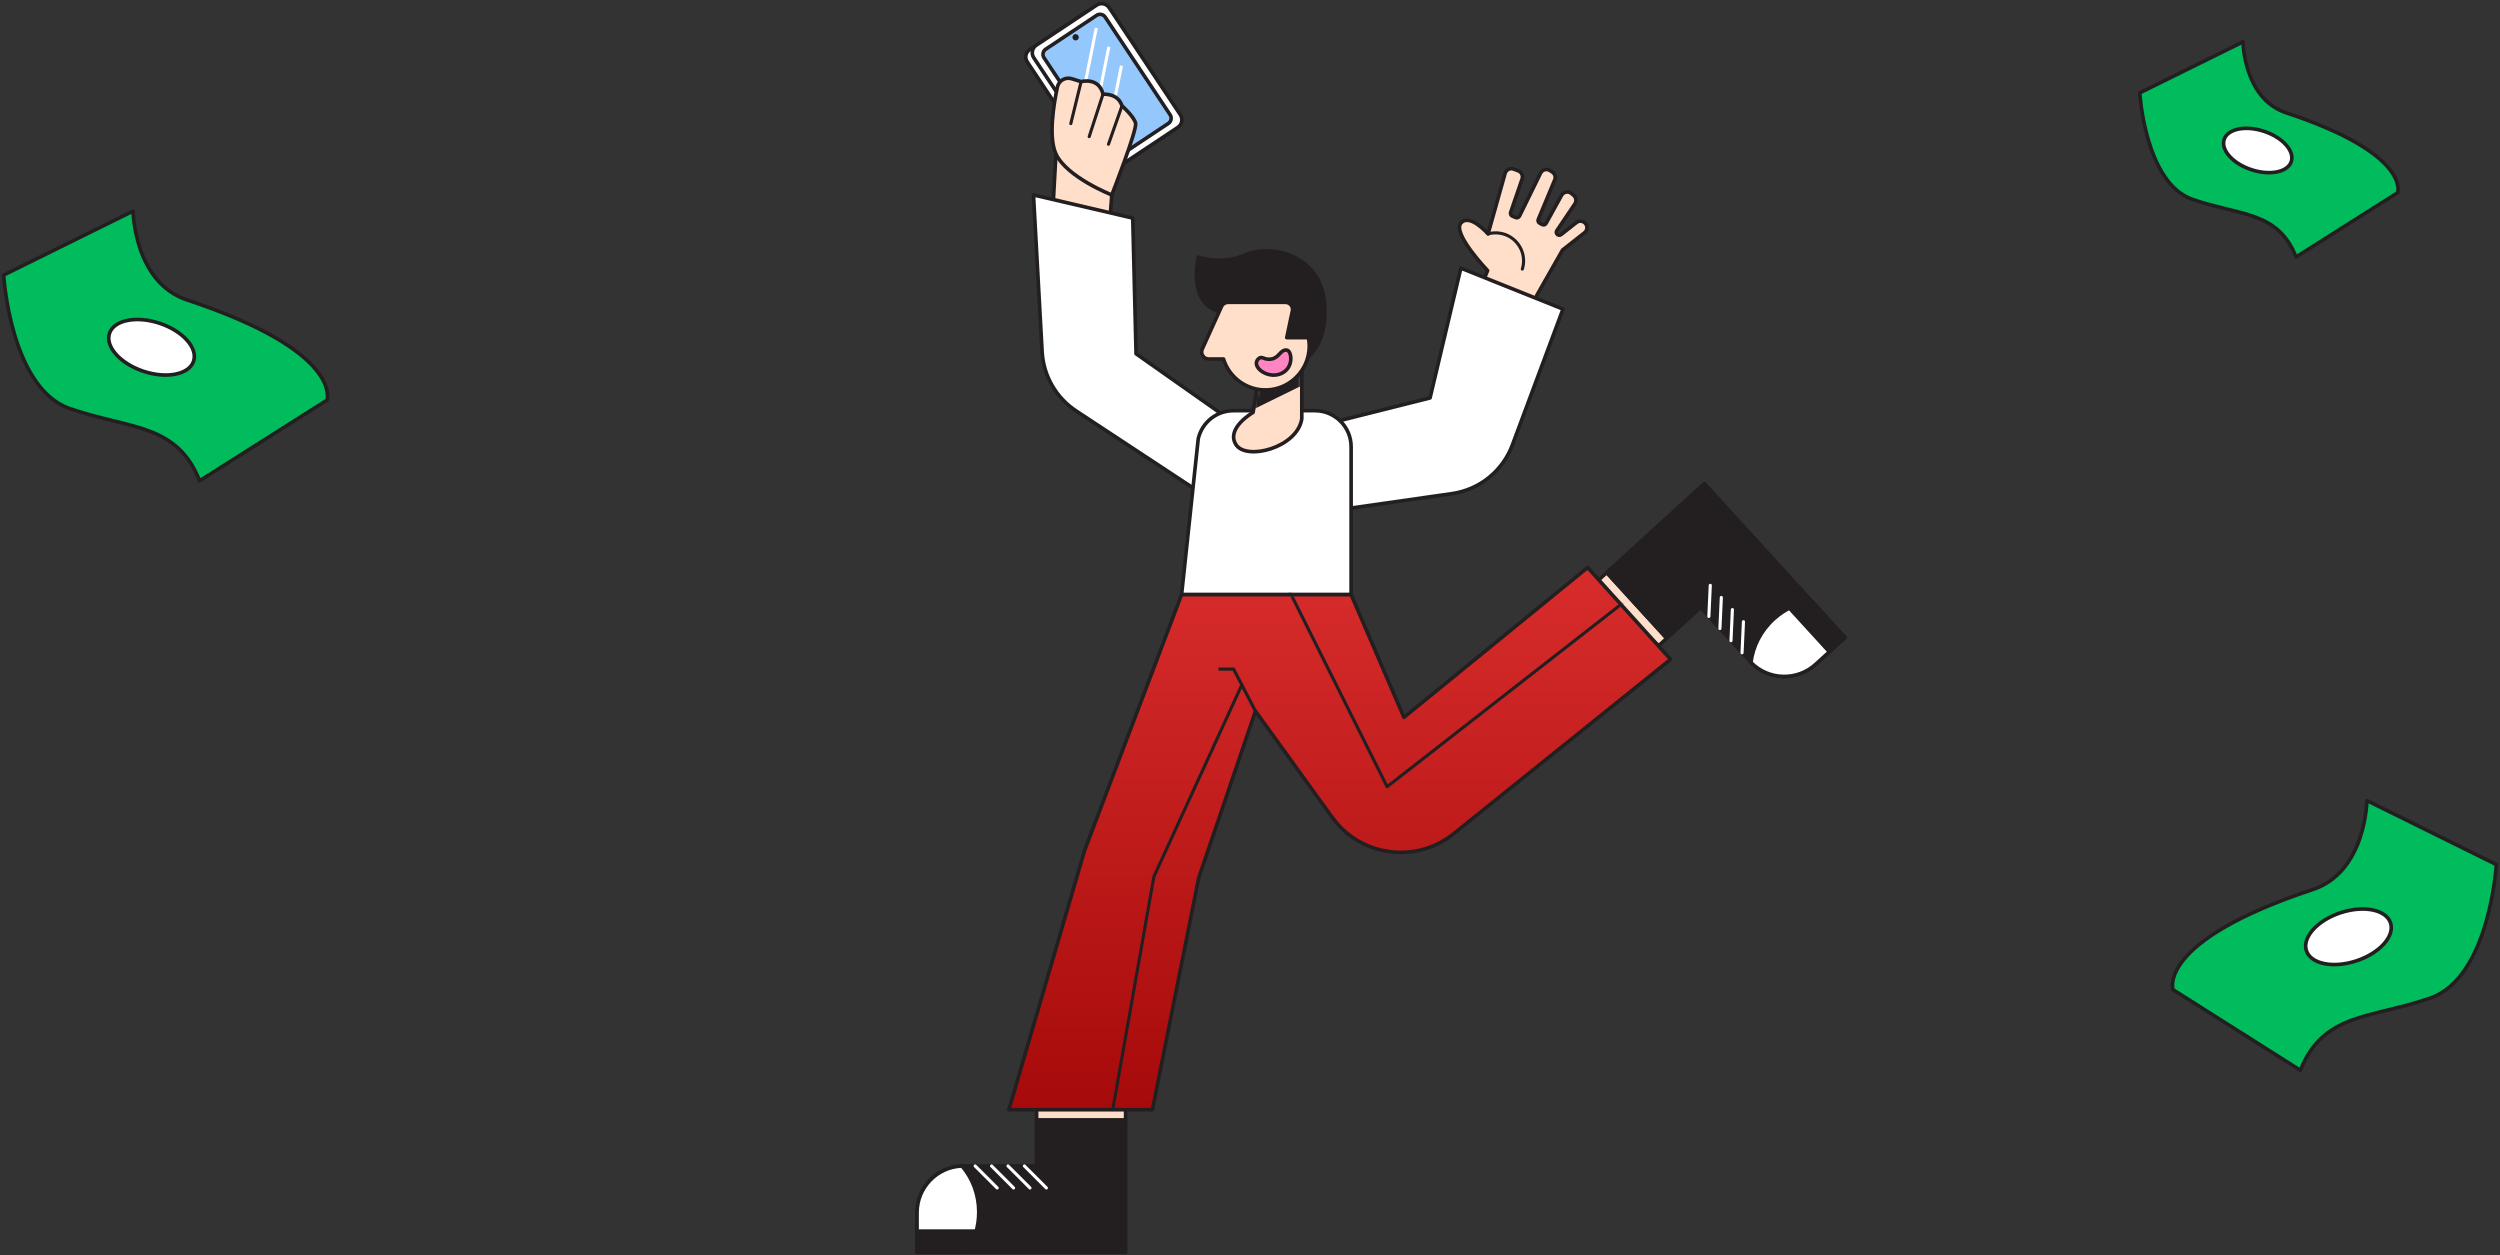 <?xml version="1.0" encoding="UTF-8"?> <svg xmlns="http://www.w3.org/2000/svg" width="687" height="345" viewBox="0 0 687 345" fill="none"><rect x="0" y="0" width="687" height="345" fill="#333333" stroke="none"/><path d="M305.519 53.571L304.724 64.354L289.108 61.554L290.174 42.292L305.519 53.571Z" fill="#FFDFCA" stroke="#231F20" stroke-miterlimit="10" stroke-linecap="round" stroke-linejoin="round"></path><path d="M408.793 74.35C408.793 74.35 399.034 64.158 401.452 61.313C403.87 58.469 408.923 64.282 408.923 64.282L413.601 47.647C413.887 46.636 414.977 46.086 415.961 46.461L417.22 46.942C418.121 47.286 418.585 48.28 418.272 49.192L415.125 58.369C414.988 58.771 415.184 59.212 415.572 59.377L416.508 59.776C416.903 59.944 417.364 59.776 417.554 59.387L423.346 47.582C423.81 46.636 424.99 46.295 425.888 46.846L426.524 47.238C427.274 47.699 427.577 48.638 427.236 49.45L422.717 60.285C422.558 60.663 422.71 61.1 423.064 61.303L423.759 61.695C424.151 61.919 424.65 61.778 424.866 61.382L429.121 53.677C429.665 52.693 430.968 52.449 431.832 53.168L432.427 53.663C433.132 54.252 433.277 55.277 432.764 56.037L427.818 63.377C427.635 63.645 427.632 63.996 427.811 64.272C428.069 64.671 428.616 64.763 428.991 64.468L433.204 61.152C434.167 60.395 435.588 60.808 435.994 61.96C436.248 62.682 436.018 63.487 435.413 63.962L429.39 68.698L422.324 81.123L420.429 88.064L405.026 83.482L408.793 74.35Z" fill="#FFDFCA" stroke="#231F20" stroke-miterlimit="10" stroke-linecap="round" stroke-linejoin="round"></path><path d="M418.348 74.367C418.531 74.367 418.703 74.246 418.758 74.064C418.861 73.724 418.944 73.369 419.002 73.015C419.36 70.876 418.858 68.722 417.595 66.958C416.333 65.193 414.458 64.024 412.319 63.669C411.146 63.473 409.976 63.535 408.838 63.848C408.611 63.91 408.476 64.147 408.538 64.374C408.6 64.602 408.838 64.739 409.065 64.674C410.083 64.395 411.128 64.34 412.178 64.516C414.093 64.835 415.769 65.878 416.897 67.46C418.025 69.039 418.472 70.965 418.152 72.877C418.101 73.194 418.025 73.51 417.932 73.817C417.863 74.044 417.991 74.284 418.218 74.353C418.262 74.36 418.307 74.367 418.348 74.367Z" fill="#231F20"></path><path d="M284.856 288.893H309.32V307.808H284.856V288.893Z" fill="#FFDFCA"></path><mask id="mask0_452_32926" style="mask-type:luminance" maskUnits="userSpaceOnUse" x="284" y="288" width="26" height="20"><path d="M284.856 288.893H309.32V307.808H284.856V288.893Z" fill="white"></path></mask><g mask="url(#mask0_452_32926)"><path d="M313.86 299.576L278.53 306.638L280.663 287.809L314.775 282.708L313.86 299.576Z" fill="#231F20"></path></g><path d="M284.856 288.893H309.32V307.808H284.856V288.893Z" stroke="#231F20" stroke-miterlimit="10" stroke-linecap="round" stroke-linejoin="round"></path><path d="M252.003 333.237V344.124H309.32V307.807H284.856V320.411H264.827C264.672 320.411 264.507 320.411 264.352 320.418C257.49 320.665 252.003 326.306 252.003 333.237Z" fill="#231F20" stroke="#231F20" stroke-miterlimit="10" stroke-linecap="round" stroke-linejoin="round"></path><path d="M252.003 333.237V344.124H265.593C267.723 341.021 268.968 337.203 268.968 333.082C268.968 328.205 267.224 323.754 264.355 320.417C257.489 320.665 252.003 326.306 252.003 333.237Z" fill="white" stroke="#231F20" stroke-miterlimit="10" stroke-linecap="round" stroke-linejoin="round"></path><path d="M287.549 326.884C287.659 326.884 287.769 326.843 287.852 326.757C288.02 326.588 288.02 326.316 287.852 326.151L281.808 320.104C281.64 319.936 281.368 319.936 281.203 320.104C281.034 320.273 281.034 320.544 281.203 320.71L287.246 326.757C287.332 326.839 287.439 326.884 287.549 326.884Z" fill="white"></path><path d="M283.04 326.884C283.15 326.884 283.26 326.843 283.343 326.757C283.511 326.588 283.511 326.316 283.343 326.151L277.299 320.104C277.13 319.936 276.859 319.936 276.694 320.104C276.525 320.273 276.525 320.544 276.694 320.71L282.737 326.757C282.823 326.839 282.93 326.884 283.04 326.884Z" fill="white"></path><path d="M278.53 326.884C278.64 326.884 278.751 326.843 278.833 326.757C279.002 326.588 279.002 326.316 278.833 326.151L272.789 320.104C272.621 319.936 272.349 319.936 272.184 320.104C272.016 320.273 272.016 320.544 272.184 320.71L278.228 326.757C278.314 326.839 278.424 326.884 278.53 326.884Z" fill="white"></path><path d="M274.021 326.884C274.131 326.884 274.241 326.843 274.324 326.757C274.492 326.588 274.492 326.316 274.324 326.151L268.277 320.104C268.108 319.936 267.836 319.936 267.671 320.104C267.503 320.273 267.503 320.544 267.671 320.71L273.718 326.757C273.804 326.839 273.914 326.884 274.021 326.884Z" fill="white"></path><path d="M252 337.812H309.32V344.124H252V337.812Z" fill="#231F20"></path><path d="M444.052 188.167L427.559 170.101L441.528 157.349L458.021 175.415L444.052 188.167Z" fill="#FFDFCA"></path><mask id="mask1_452_32926" style="mask-type:luminance" maskUnits="userSpaceOnUse" x="427" y="157" width="32" height="32"><path d="M444.052 188.167L427.558 170.101L441.527 157.348L458.02 175.415L444.052 188.167Z" fill="white"></path></mask><g mask="url(#mask1_452_32926)"><path d="M432.396 159.545L461.43 180.874L446.086 191.998L419.321 170.242L432.396 159.545Z" fill="#231F20"></path></g><path d="M444.052 188.167L427.559 170.101L441.528 157.349L458.021 175.415L444.052 188.167Z" stroke="#231F20" stroke-miterlimit="10" stroke-linecap="round" stroke-linejoin="round"></path><path d="M498.958 182.536L507 175.196L468.355 132.863L441.535 157.347L458.029 175.412L467.337 166.916L480.841 181.707C480.948 181.821 481.058 181.944 481.168 182.054C485.977 186.96 493.843 187.207 498.958 182.536Z" fill="#231F20" stroke="#231F20" stroke-miterlimit="10" stroke-linecap="round" stroke-linejoin="round"></path><path d="M498.958 182.536L507 175.196L497.837 165.159C494.112 165.678 490.452 167.333 487.408 170.112C483.806 173.4 481.694 177.69 481.164 182.058C485.977 186.96 493.843 187.207 498.958 182.536Z" fill="white" stroke="#231F20" stroke-miterlimit="10" stroke-linecap="round" stroke-linejoin="round"></path><path d="M469.597 169.823C469.824 169.823 470.013 169.644 470.023 169.414L470.412 160.873C470.422 160.635 470.24 160.436 470.003 160.426C469.769 160.408 469.566 160.598 469.556 160.835L469.167 169.376C469.157 169.613 469.339 169.813 469.576 169.823C469.583 169.823 469.59 169.823 469.597 169.823Z" fill="white"></path><path d="M472.634 173.156C472.861 173.156 473.05 172.977 473.061 172.746L473.449 164.206C473.46 163.968 473.277 163.769 473.04 163.758C472.806 163.741 472.603 163.93 472.593 164.168L472.204 172.709C472.194 172.946 472.376 173.145 472.613 173.156C472.624 173.156 472.627 173.156 472.634 173.156Z" fill="white"></path><path d="M475.675 176.485C475.902 176.485 476.091 176.307 476.102 176.076L476.49 167.535C476.501 167.298 476.318 167.098 476.081 167.088C475.851 167.071 475.644 167.26 475.634 167.497L475.245 176.038C475.235 176.276 475.417 176.475 475.654 176.485C475.661 176.485 475.668 176.485 475.675 176.485Z" fill="white"></path><path d="M478.716 179.815C478.943 179.815 479.132 179.636 479.142 179.406L479.531 170.865C479.541 170.628 479.359 170.428 479.122 170.418C478.891 170.401 478.685 170.59 478.674 170.827L478.286 179.368C478.275 179.605 478.458 179.805 478.695 179.815C478.702 179.815 478.709 179.815 478.716 179.815Z" fill="white"></path><path d="M502.333 179.449L463.688 137.119L468.35 132.863L506.995 175.194L502.333 179.449Z" fill="#231F20"></path><path d="M286.373 96.64L284 53.571L311.28 59.934L312.188 97.214L339.001 116.081L330.216 135.632L295.757 112.947C290.215 109.308 286.738 103.254 286.373 96.64Z" fill="white" stroke="#231F20" stroke-miterlimit="10" stroke-linecap="round" stroke-linejoin="round"></path><path d="M363.061 116.865L392.98 109.346L401.442 73.689L429.507 84.941L415.607 122.265C412.937 129.437 406.56 134.573 398.983 135.656L365.937 140.375L363.061 116.865Z" fill="white" stroke="#231F20" stroke-miterlimit="10" stroke-linecap="round" stroke-linejoin="round"></path><path d="M371.29 163.401H324.699L329.277 120.559C330.319 116.05 334.333 112.854 338.963 112.854H361.349C366.839 112.854 371.29 117.305 371.29 122.795V163.401Z" fill="white" stroke="#231F20" stroke-miterlimit="10" stroke-linecap="round" stroke-linejoin="round"></path><path d="M335.857 85.756C335.857 85.756 326.546 85.127 329.315 70.659C329.315 70.659 335.984 72.923 342.276 70.03C348.567 67.137 363.162 69.4 364.042 83.995C364.923 98.59 354.717 100.943 354.717 100.943L335.857 85.756Z" fill="#231F20" stroke="#231F20" stroke-miterlimit="10" stroke-linecap="round" stroke-linejoin="round"></path><path d="M345.736 104.822L344.349 113.332C344.349 113.332 336.813 117.625 339.623 122.152C342.434 126.678 356.485 123.06 357.733 115.097V99.638L345.736 104.822Z" fill="#FFDFCA"></path><mask id="mask2_452_32926" style="mask-type:luminance" maskUnits="userSpaceOnUse" x="338" y="99" width="20" height="26"><path d="M345.736 104.822L344.349 113.332C344.349 113.332 336.813 117.625 339.623 122.152C342.434 126.678 356.485 123.06 357.733 115.097V99.638L345.736 104.822Z" fill="white"></path></mask><g mask="url(#mask2_452_32926)"><path d="M357.733 105.961L342.874 113.25L344.442 102.714L360.206 100.918L357.733 105.961Z" fill="#231F20"></path></g><path d="M345.736 104.822L344.349 113.332C344.349 113.332 336.813 117.625 339.623 122.152C342.434 126.678 356.485 123.06 357.733 115.097V99.638L345.736 104.822Z" stroke="#231F20" stroke-miterlimit="10" stroke-linecap="round" stroke-linejoin="round"></path><path d="M359.691 96.585C358.982 102.377 354.115 106.89 348.285 107.148C342.626 107.399 337.787 103.746 336.225 98.655H332.149C330.739 98.655 329.8 97.2 330.384 95.917L335.685 84.219C335.998 83.524 336.689 83.08 337.45 83.08H353.255C354.487 83.08 355.408 84.215 355.154 85.419L353.603 92.777H359.55C359.791 93.987 359.853 95.264 359.691 96.585Z" fill="#FFDFCA" stroke="#231F20" stroke-miterlimit="10" stroke-linecap="round" stroke-linejoin="round"></path><path d="M345.756 98.655C343.713 100.699 348.247 104.266 351.979 102.697C355.711 101.129 354.971 96.354 353.602 96.203C351.848 96.01 351.601 98.239 349.437 98.655C347.273 99.072 346.857 97.555 345.756 98.655Z" fill="#FF84C2" stroke="#231F20" stroke-miterlimit="10" stroke-linecap="round" stroke-linejoin="round"></path><path d="M371.289 163.401L385.802 197.127L436.283 155.957L459.074 181.198L399.454 229.117C389.097 237.441 373.879 235.387 366.099 224.618L344.996 195.411L329.407 241.238L316.691 304.956H277.237L298.068 233.643L324.698 163.401H371.289V163.401Z" fill="url(#paint0_linear_452_32926)"></path><mask id="mask3_452_32926" style="mask-type:luminance" maskUnits="userSpaceOnUse" x="277" y="155" width="183" height="150"><path d="M371.289 163.401L385.802 197.127L436.283 155.957L459.074 181.198L399.454 229.117C389.097 237.441 373.879 235.387 366.099 224.618L344.996 195.411L329.407 241.238L316.691 304.956H277.237L298.068 233.643L324.698 163.401H371.289V163.401Z" fill="white"></path></mask><g mask="url(#mask3_452_32926)"><path d="M381.175 216.621C381.268 216.621 381.364 216.59 381.44 216.531L454.331 159.717C454.517 159.573 454.551 159.301 454.407 159.115C454.262 158.93 453.991 158.895 453.805 159.04L381.323 215.53L353.183 159.187C353.076 158.974 352.818 158.888 352.608 158.995C352.395 159.101 352.309 159.359 352.416 159.569L380.79 216.383C380.848 216.497 380.955 216.583 381.079 216.61C381.113 216.617 381.144 216.621 381.175 216.621Z" fill="#231F20"></path></g><mask id="mask4_452_32926" style="mask-type:luminance" maskUnits="userSpaceOnUse" x="277" y="155" width="183" height="150"><path d="M371.289 163.401L385.802 197.127L436.283 155.957L459.074 181.198L399.454 229.117C389.097 237.441 373.879 235.387 366.099 224.618L344.996 195.411L329.407 241.238L316.691 304.956H277.237L298.068 233.643L324.698 163.401H371.289V163.401Z" fill="white"></path></mask><g mask="url(#mask4_452_32926)"><path d="M304.125 314.708C304.328 314.708 304.511 314.56 304.548 314.353L317.502 241.025L341.642 188.394C341.742 188.177 341.646 187.923 341.433 187.827C341.216 187.727 340.961 187.823 340.865 188.036L316.701 240.719C316.687 240.754 316.673 240.788 316.67 240.822L303.706 314.205C303.664 314.439 303.819 314.659 304.053 314.701C304.074 314.704 304.098 314.708 304.125 314.708Z" fill="#231F20"></path></g><path d="M371.289 163.401L385.802 197.127L436.283 155.957L459.074 181.198L399.454 229.117C389.097 237.441 373.879 235.387 366.099 224.618L344.996 195.411L329.407 241.238L316.691 304.956H277.237L298.068 233.643L324.698 163.401H371.289V163.401Z" stroke="#231F20" stroke-miterlimit="10" stroke-linecap="round" stroke-linejoin="round"></path><path d="M344.615 195.611L345.378 195.215L339.255 183.444H334.835V184.304H338.736L344.615 195.611Z" fill="#231F20"></path><path d="M320.725 36.954L305.264 47.228C304.156 47.964 302.663 47.661 301.931 46.557L282.276 16.983C281.54 15.875 281.843 14.382 282.947 13.65L298.408 3.375C299.516 2.639 301.009 2.942 301.742 4.046L321.396 33.621C322.132 34.728 321.83 36.221 320.725 36.954Z" fill="white" stroke="#231F20" stroke-miterlimit="10"></path><path d="M323.673 34.996L307.094 46.014C305.952 46.77 304.414 46.461 303.654 45.322L284.082 15.871C283.325 14.729 283.635 13.192 284.773 12.432L301.353 1.414C302.495 0.657 304.032 0.967 304.789 2.106L324.361 31.556C325.125 32.698 324.815 34.236 323.673 34.996Z" fill="white" stroke="#231F20" stroke-miterlimit="10"></path><path d="M304.741 42.725L286.896 15.871C286.376 15.09 286.593 14.031 287.37 13.512L301.349 4.221C302.13 3.702 303.189 3.918 303.709 4.696L321.554 31.549C322.074 32.33 321.86 33.386 321.079 33.909L307.097 43.2C306.32 43.719 305.26 43.506 304.741 42.725Z" fill="#94C7FC" stroke="#231F20" stroke-miterlimit="10"></path><path d="M300.85 7.586L301.69 7.755L297.695 27.572L296.856 27.403L300.85 7.586Z" fill="white"></path><path d="M304.301 12.782L305.14 12.952L301.146 32.769L300.306 32.599L304.301 12.782Z" fill="white"></path><path d="M307.754 17.975L308.593 18.144L304.599 37.961L303.759 37.792L307.754 17.975Z" fill="white"></path><path d="M295.581 11.114C295.099 11.114 294.707 10.723 294.707 10.24C294.707 9.758 295.099 9.367 295.581 9.367C296.064 9.367 296.455 9.758 296.455 10.24C296.455 10.723 296.064 11.114 295.581 11.114Z" fill="#231F20"></path><path d="M305.519 53.571C305.519 53.571 293.129 48.707 290.174 42.292C288.079 37.744 289.538 28.773 290.566 23.934C290.945 22.159 292.764 21.096 294.498 21.633L297.084 22.434C297.084 22.434 301.962 21.079 303.101 25.86C305.852 25.86 307.617 26.909 308.329 29.076C308.329 29.076 311.628 32.024 312.064 33.861C312.508 35.698 305.519 53.571 305.519 53.571Z" fill="#FFDFCA" stroke="#231F20" stroke-miterlimit="10" stroke-linecap="round" stroke-linejoin="round"></path><path d="M304.607 40.066C304.782 40.066 304.951 39.956 305.013 39.781L308.735 29.218C308.814 28.994 308.697 28.75 308.473 28.671C308.25 28.591 308.005 28.708 307.926 28.932L304.201 39.495C304.122 39.719 304.239 39.963 304.462 40.042C304.511 40.059 304.559 40.066 304.607 40.066Z" fill="#231F20"></path><path d="M299.307 37.978C299.489 37.978 299.654 37.865 299.716 37.682L303.513 25.994C303.586 25.771 303.462 25.527 303.238 25.454C303.015 25.382 302.77 25.506 302.698 25.73L298.901 37.418C298.828 37.641 298.952 37.886 299.176 37.958C299.217 37.971 299.262 37.978 299.307 37.978Z" fill="#231F20"></path><path d="M294.26 34.398C294.453 34.398 294.628 34.267 294.676 34.071L297.5 22.538C297.555 22.307 297.414 22.077 297.187 22.018C296.957 21.96 296.726 22.104 296.668 22.331L293.844 33.864C293.789 34.095 293.93 34.325 294.157 34.384C294.191 34.391 294.226 34.398 294.26 34.398Z" fill="#231F20"></path><path d="M1 75.581C1 75.581 2.838 106.624 19.193 112.287C35.548 117.949 48.565 116.245 54.852 132.114L89.854 109.97C89.854 109.97 94.495 96.698 51.431 82.437C36.825 77.598 36.576 58 36.576 58L1 75.581Z" fill="#01BC5D" stroke="#231F20" stroke-miterlimit="10" stroke-linecap="round" stroke-linejoin="round"></path><path d="M53.2 99.253C54.406 95.605 50.208 90.936 43.825 88.826C37.441 86.717 31.288 87.964 30.082 91.613C28.876 95.262 33.074 99.93 39.458 102.04C45.841 104.15 51.994 102.902 53.2 99.253Z" fill="white" stroke="#231F20" stroke-miterlimit="10" stroke-linecap="round" stroke-linejoin="round"></path><path d="M686 237.581C686 237.581 684.162 268.624 667.807 274.287C651.452 279.949 638.435 278.244 632.148 294.114L597.146 271.969C597.146 271.969 592.505 258.698 635.569 244.437C650.175 239.598 650.424 220 650.424 220L686 237.581Z" fill="#01BC5D" stroke="#231F20" stroke-miterlimit="10" stroke-linecap="round" stroke-linejoin="round"></path><path d="M633.8 261.253C632.594 257.604 636.792 252.936 643.175 250.826C649.559 248.717 655.712 249.964 656.918 253.613C658.124 257.262 653.926 261.93 647.542 264.04C641.159 266.15 635.006 264.902 633.8 261.253Z" fill="white" stroke="#231F20" stroke-miterlimit="10" stroke-linecap="round" stroke-linejoin="round"></path><path d="M588 25.52C588 25.52 589.467 50.285 602.514 54.802C615.561 59.319 625.945 57.959 630.961 70.62L658.884 52.953C658.884 52.953 662.586 42.366 628.231 30.989C616.58 27.129 616.381 11.495 616.381 11.495L588 25.52Z" fill="#01BC5D" stroke="#231F20" stroke-miterlimit="10" stroke-linecap="round" stroke-linejoin="round"></path><path d="M629.642 44.405C630.604 41.494 627.256 37.77 622.163 36.087C617.07 34.404 612.162 35.399 611.2 38.31C610.238 41.221 613.587 44.945 618.679 46.628C623.772 48.311 628.68 47.316 629.642 44.405Z" fill="white" stroke="#231F20" stroke-miterlimit="10" stroke-linecap="round" stroke-linejoin="round"></path><defs><linearGradient id="paint0_linear_452_32926" x1="368.156" y1="155.957" x2="368.156" y2="304.956" gradientUnits="userSpaceOnUse"><stop stop-color="#D82C2C"></stop><stop offset="1" stop-color="#A60A0A"></stop></linearGradient></defs></svg> 